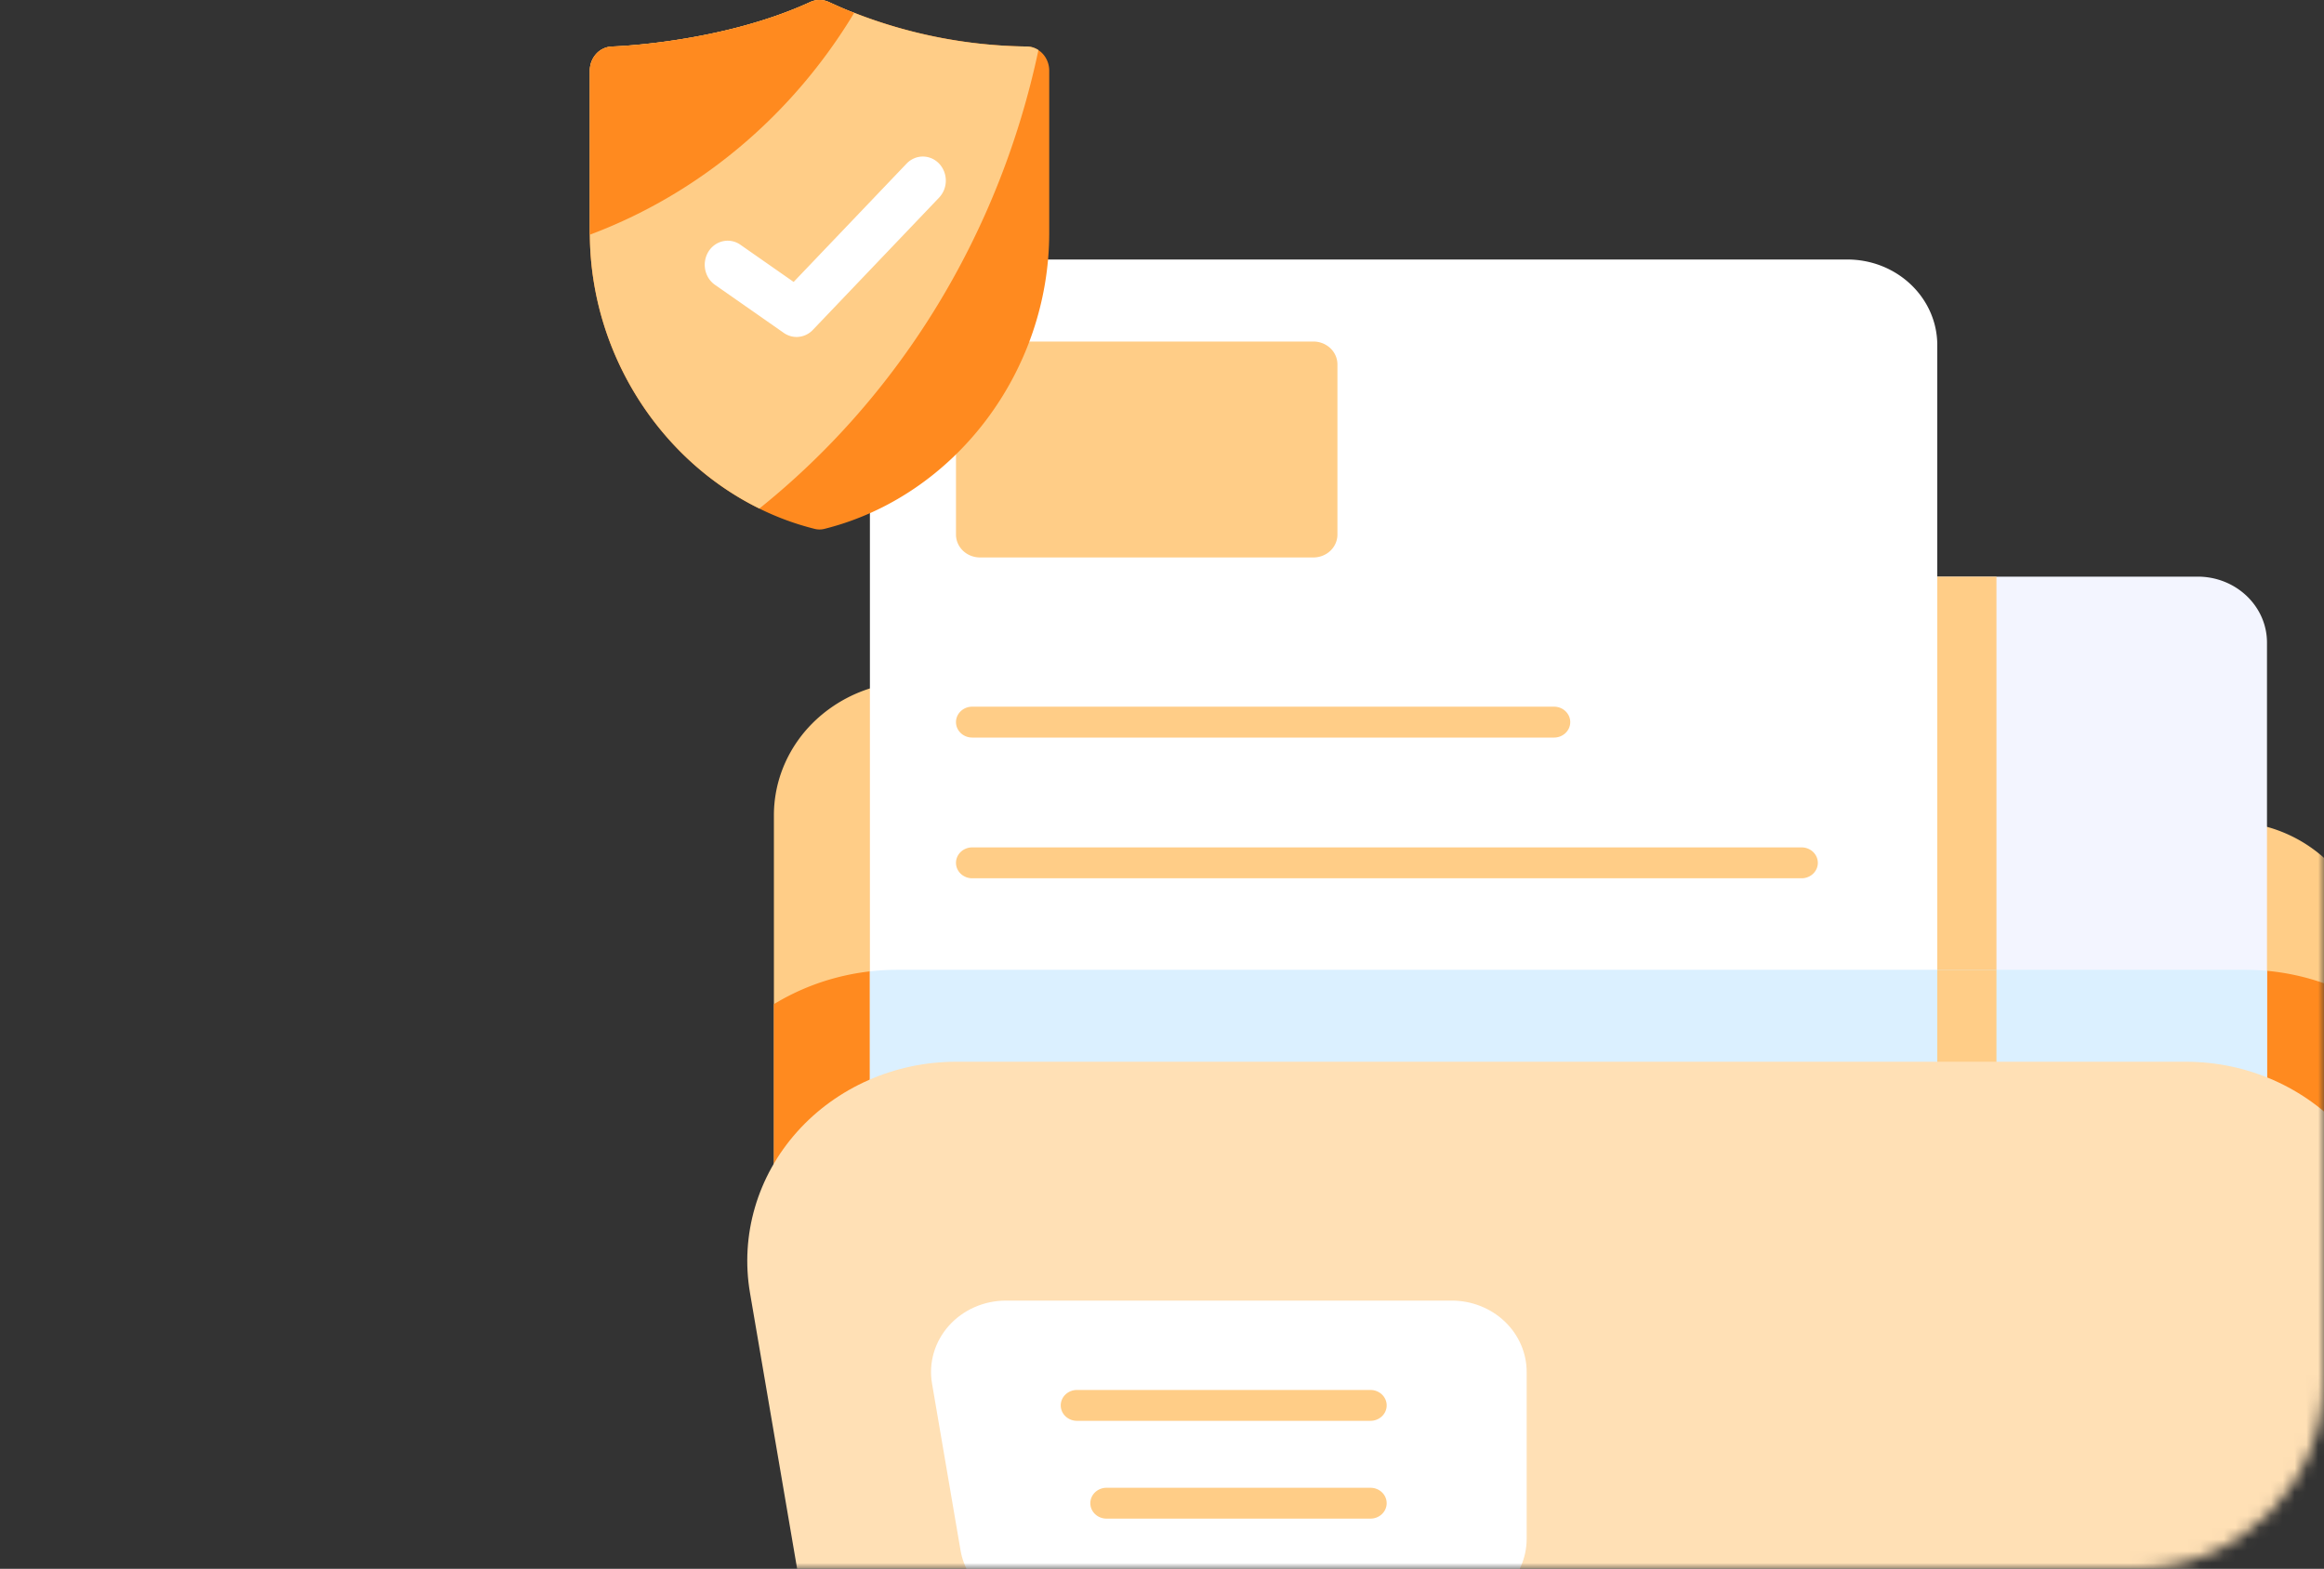 <svg width="197" height="133" fill="none" xmlns="http://www.w3.org/2000/svg"><rect width="100%" height="100%" fill="#333333" stroke="none"/><mask id="a" style="mask-type:luminance" maskUnits="userSpaceOnUse" x="40" y="15" width="157" height="118"><path d="M40 15h157v102c0 8.837-7.163 16-16 16H40V15Z" fill="#fff"/></mask><g mask="url(#a)" fill-rule="evenodd" clip-rule="evenodd"><path d="M191.046 69.842a1.428 1.428 0 0 0-1.131.28 1.285 1.285 0 0 0-.496 1.007v21.105c0 .553.365 1.046.911 1.232a15.01 15.01 0 0 1 6.356 4.187 14.24 14.24 0 0 1 1.497 2.006c.315.509.948.755 1.546.6.598-.156 1.013-.672 1.013-1.263V80.979c0-5.543-4.178-10.155-9.696-11.137ZM76.487 59.356c0-.4-.191-.777-.52-1.025a1.427 1.427 0 0 0-1.165-.25 12.065 12.065 0 0 0-5.718 3.024c-2.23 2.125-3.482 5.006-3.482 8.011v29.88c0 .59.414 1.107 1.013 1.263.598.155 1.23-.091 1.545-.6.434-.703.934-1.375 1.498-2.006a14.974 14.974 0 0 1 5.955-4.044c.527-.197.874-.68.874-1.22V59.357Z" fill="#FFCD87"/><path d="M189.419 82.217v10.016c0 .553.365 1.046.911 1.232a15.01 15.01 0 0 1 6.356 4.188 14.24 14.24 0 0 1 1.497 2.006c.315.508.948.754 1.546.599.598-.155 1.013-.672 1.013-1.263V85.128a20.127 20.127 0 0 0-10.457-2.911h-.866Zm-112.932 0h-.43c-3.744 0-7.366 1.03-10.455 2.911v13.867c0 .59.414 1.108 1.013 1.263.598.155 1.23-.091 1.545-.6.434-.703.934-1.375 1.498-2.005a14.974 14.974 0 0 1 5.955-4.044c.527-.197.874-.68.874-1.22V82.217Z" fill="#FF8A1F"/><path d="M162.843 48.885c-.758 0-1.374.585-1.374 1.308v41.13c0 .722.616 1.308 1.374 1.308h22.439c1.741 0 3.446.288 5.047.835.421.144.889.083 1.255-.162a1.29 1.29 0 0 0 .583-1.07V54.482c0-3.092-2.63-5.597-5.875-5.597h-23.449Z" fill="#F3F5FF"/><path d="M169.234 48.885h-6.391c-.758 0-1.374.585-1.374 1.308v41.13c0 .722.616 1.308 1.374 1.308h6.391V48.885Z" fill="#FFCD87"/><path d="M161.469 82.217v9.105c0 .722.616 1.308 1.374 1.308h22.439c1.741 0 3.446.289 5.047.836.421.143.889.083 1.255-.162a1.29 1.29 0 0 0 .583-1.07v-9.93a20.356 20.356 0 0 0-1.882-.087h-28.816Z" fill="#DBF0FF"/><path d="M169.234 82.217h-7.765v9.105c0 .722.616 1.308 1.374 1.308h6.391V82.217Z" fill="#FFCD87"/><path d="M73.74 92.39c0 .432.225.836.6 1.08a1.43 1.43 0 0 0 1.275.138 15.609 15.609 0 0 1 5.447-.978h81.783c.759 0 1.374-.586 1.374-1.309V29.266c0-4.013-3.415-7.266-7.627-7.266H81.367c-4.213 0-7.627 3.253-7.627 7.266v63.123Z" fill="#fff"/><path d="M164.219 82.217h-88.16c-.78 0-1.554.044-2.319.132v10.04c0 .433.225.838.6 1.081a1.43 1.43 0 0 0 1.275.139 15.609 15.609 0 0 1 5.447-.979h81.783c.759 0 1.374-.586 1.374-1.308v-9.105Z" fill="#DBF0FF"/><path d="M111.334 28.955h-28.26c-.54 0-1.058.204-1.44.568a1.898 1.898 0 0 0-.597 1.373v14.422c0 .515.215 1.009.597 1.373.382.364.9.568 1.44.568h28.26c.54 0 1.058-.204 1.441-.568.382-.364.596-.858.596-1.373V30.896c0-.515-.214-1.009-.596-1.373a2.094 2.094 0 0 0-1.441-.568ZM82.41 62.528h49.323c.757 0 1.373-.586 1.373-1.309 0-.722-.616-1.309-1.373-1.309H82.411c-.758 0-1.374.587-1.374 1.31 0 .722.616 1.308 1.374 1.308ZM82.41 74.457h70.309c.758 0 1.374-.586 1.374-1.308 0-.723-.616-1.31-1.374-1.31H82.411c-.758 0-1.374.587-1.374 1.31 0 .722.616 1.308 1.374 1.308Z" fill="#FFCD87"/><path d="M202.77 109.6c.835-4.886-.624-9.875-3.991-13.646-3.366-3.771-8.3-5.944-13.497-5.944H81.061c-5.196 0-10.13 2.173-13.497 5.944-3.366 3.771-4.824 8.76-3.99 13.646l8.106 47.444c1.396 8.168 8.801 14.166 17.487 14.166h88.009c8.686 0 16.092-5.998 17.487-14.166l8.107-47.444Z" fill="#FFE0B5"/><path d="M85.272 110.26c-1.862 0-3.63.778-4.838 2.13-1.206 1.352-1.729 3.14-1.43 4.891l2.417 14.144c.5 2.927 3.154 5.077 6.268 5.077h35.373c3.507 0 6.35-2.708 6.35-6.049v-14.144c0-1.604-.668-3.143-1.859-4.278-1.191-1.134-2.807-1.771-4.491-1.771h-37.79Z" fill="#fff"/><path d="M91.29 120.453h24.882c.758 0 1.374-.586 1.374-1.308 0-.723-.616-1.309-1.374-1.309H91.29c-.759 0-1.374.586-1.374 1.309 0 .722.615 1.308 1.374 1.308ZM93.798 128.744h22.373c.758 0 1.374-.586 1.374-1.308 0-.723-.616-1.309-1.374-1.309H93.798c-.759 0-1.374.586-1.374 1.309 0 .722.615 1.308 1.374 1.308Z" fill="#FFCD87"/></g><path d="M88.94 5.983v13.75c0 11.772-8 22.32-19.022 25.094a1.678 1.678 0 0 1-.896 0 23.28 23.28 0 0 1-4.653-1.714C55.859 38.93 50.06 29.873 50 19.897V5.982a2.087 2.087 0 0 1 .548-1.423 1.901 1.901 0 0 1 1.34-.617c.098 0 9.23-.288 16.803-3.775a1.892 1.892 0 0 1 1.558 0c.72.327 1.44.653 2.16.918a41.468 41.468 0 0 0 14.582 2.857c.366-.006.725.1 1.034.306.28.185.51.44.67.744.16.303.244.643.245.99Z" fill="#FF8A1F"/><path d="M88.025 4.249c-3.274 15.468-11.651 29.23-23.656 38.864C55.859 38.93 50.06 29.873 50 19.897V5.982a2.087 2.087 0 0 1 .548-1.423 1.901 1.901 0 0 1 1.34-.617c.098 0 9.23-.288 16.803-3.775a1.892 1.892 0 0 1 1.558 0c.72.327 1.44.653 2.16.918a41.469 41.469 0 0 0 14.582 2.857c.366-.006.725.1 1.034.306Z" fill="#FFCD87"/><path d="M72.41 1.087C67.155 9.806 59.265 16.428 50 19.897V5.984a2.087 2.087 0 0 1 .548-1.423 1.901 1.901 0 0 1 1.34-.617c.098 0 9.23-.288 16.803-3.775a1.892 1.892 0 0 1 1.558 0c.72.327 1.44.653 2.16.92Z" fill="#FF8A1F"/><path d="M67.523 28.567c-.384 0-.76-.119-1.08-.343l-5.84-4.08a1.996 1.996 0 0 1-.537-.562 2.134 2.134 0 0 1-.003-2.266c.142-.224.324-.415.536-.564a1.9 1.9 0 0 1 .702-.305 1.86 1.86 0 0 1 1.461.302l4.513 3.152 9.58-10.037c.365-.38.86-.593 1.375-.593.515.001 1.009.216 1.373.597.365.382.57.9.571 1.439a2.091 2.091 0 0 1-.564 1.441L68.9 27.97a1.91 1.91 0 0 1-1.378.598Z" fill="#fff"/></svg>